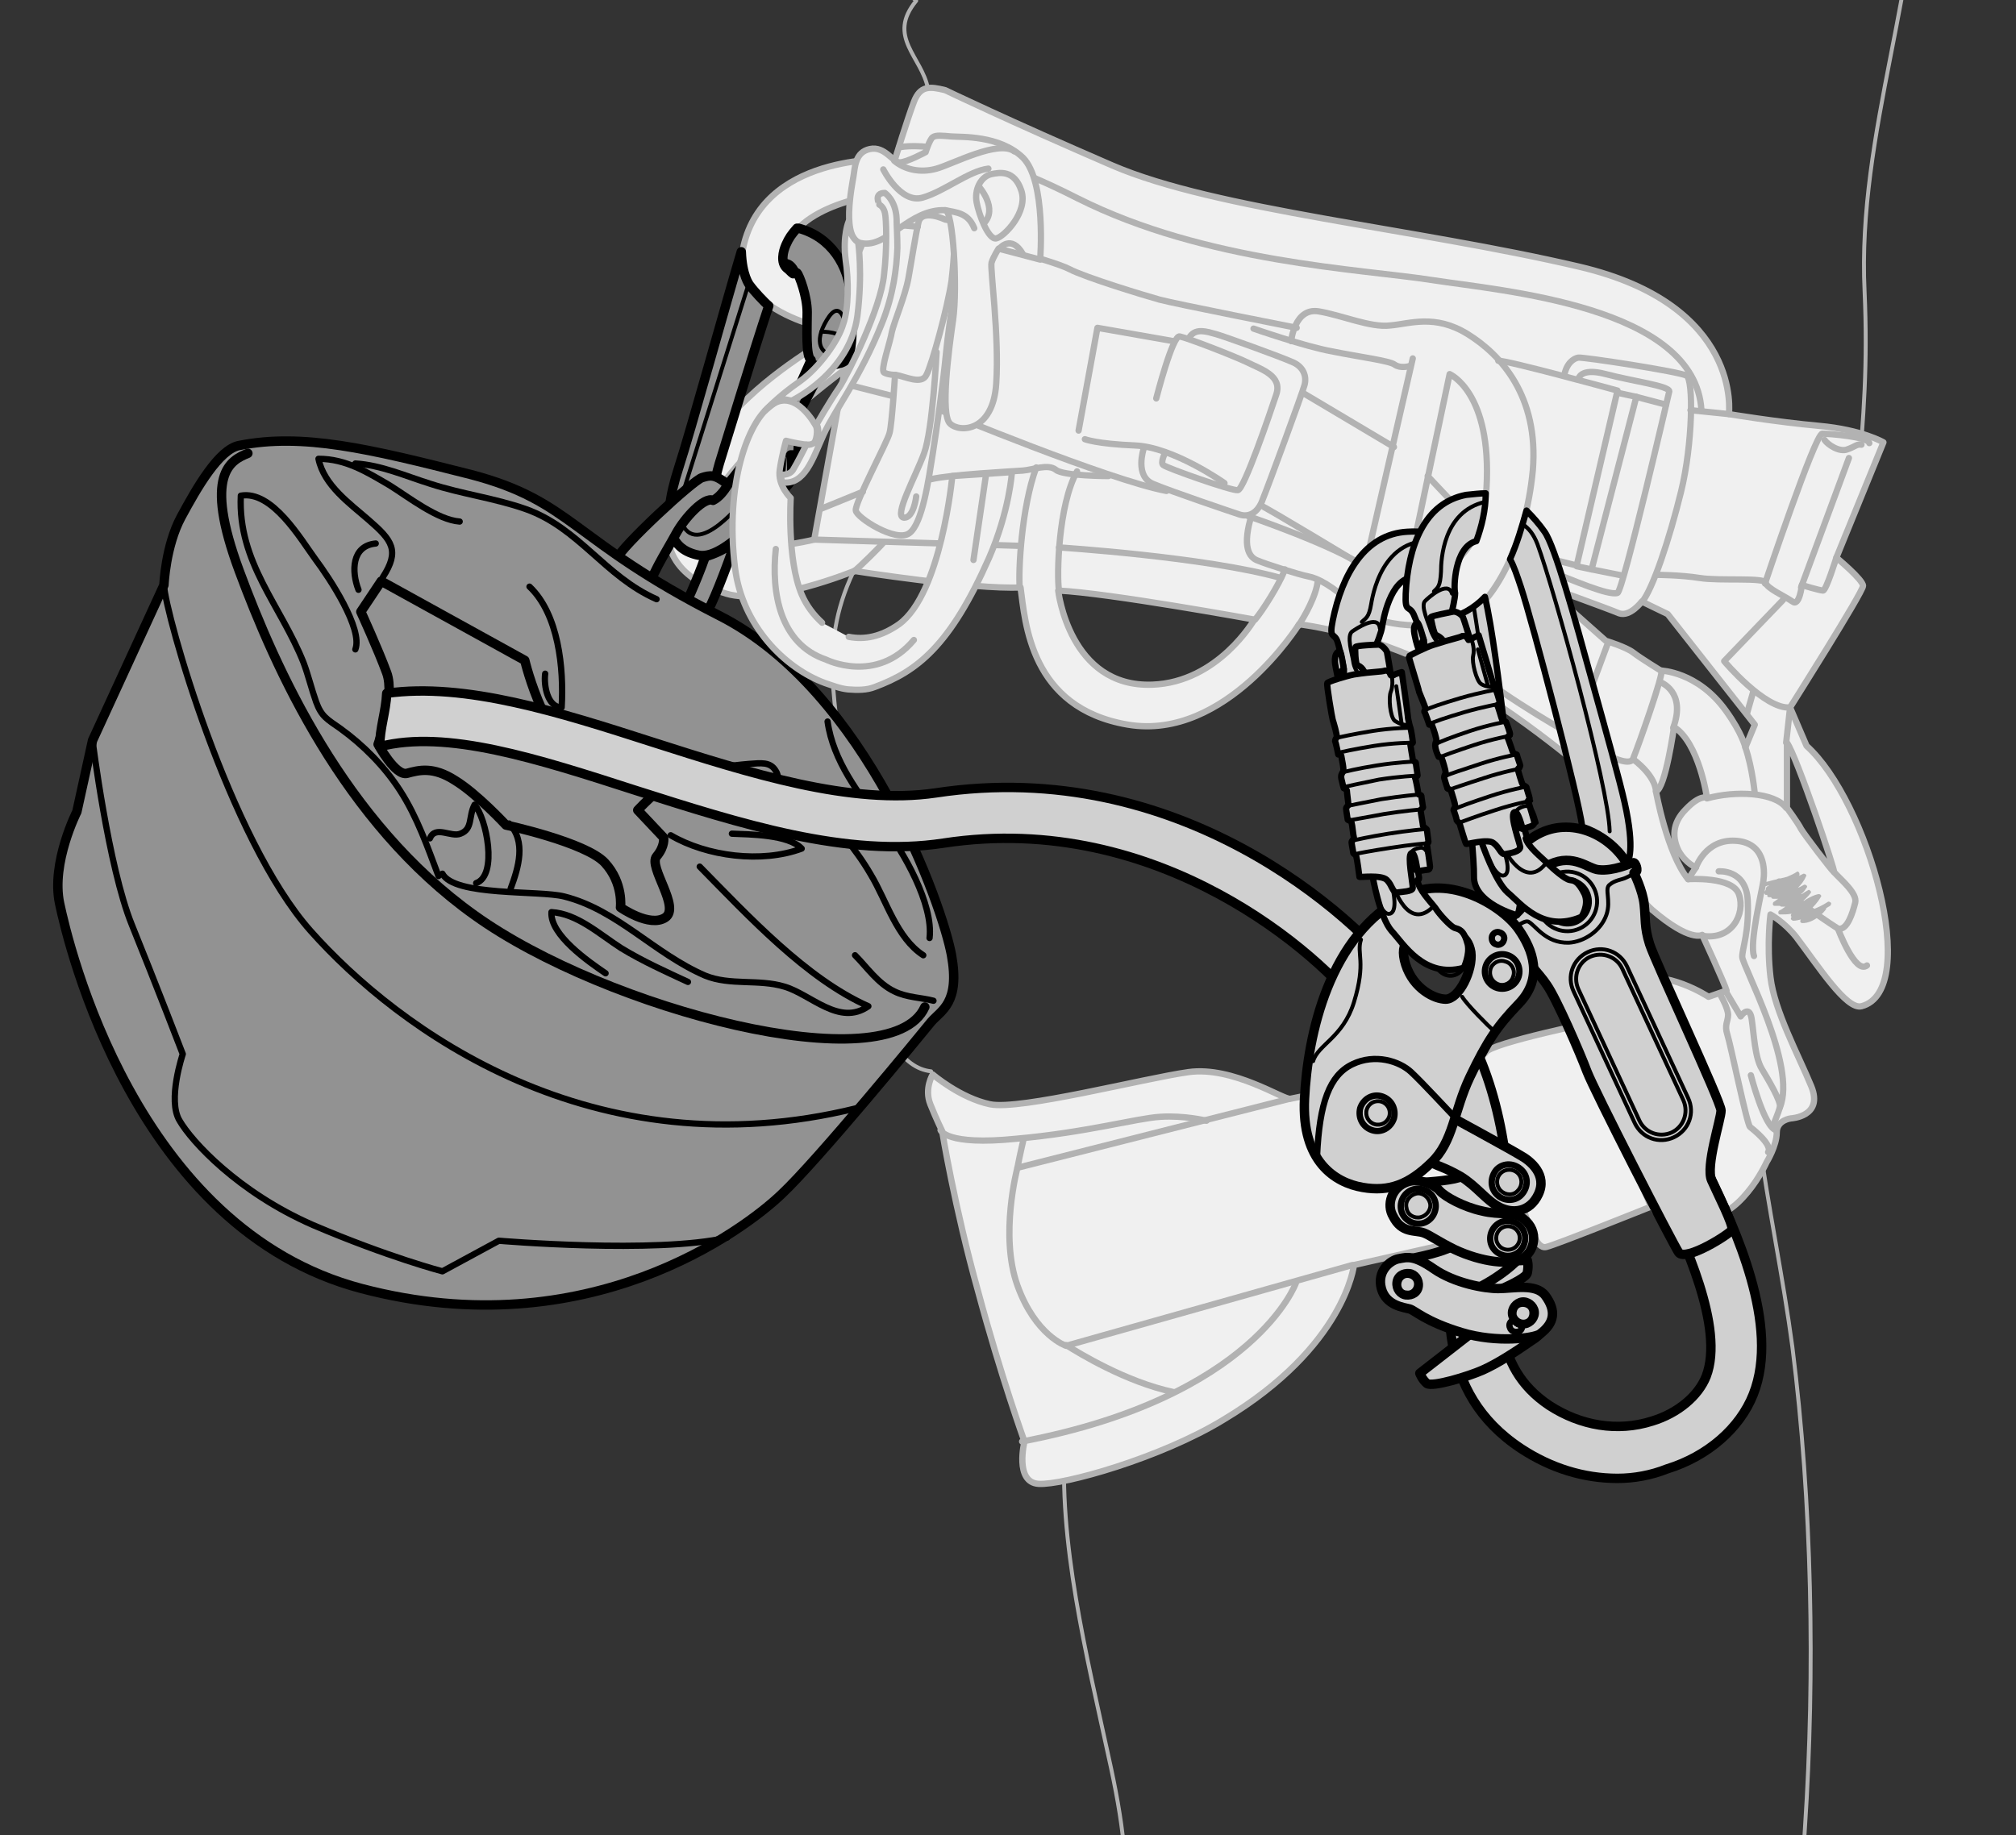 <?xml version="1.0" encoding="utf-8"?>
<!-- Generator: Adobe Illustrator 21.0.1, SVG Export Plug-In . SVG Version: 6.00 Build 0)  -->
<svg version="1.1" id="Calque_1" xmlns="http://www.w3.org/2000/svg" xmlns:xlink="http://www.w3.org/1999/xlink" x="0px" y="0px"
	 viewBox="0 0 257 234" style="enable-background:new 0 0 257 234;" xml:space="preserve">
<rect x="0" y="0" width="257" height="234" fill="#333333" stroke="none"/>
<style type="text/css">
	.st0{clip-path:url(#SVGID_2_);}
	.st1{fill:none;stroke:#B2B2B2;stroke-width:0.5;stroke-linecap:round;stroke-linejoin:round;stroke-miterlimit:10;}
	.st2{fill:#F0F0F0;stroke:#B2B2B2;stroke-width:0.8;stroke-linecap:round;stroke-linejoin:round;stroke-miterlimit:10;}
	.st3{fill:none;stroke:#B2B2B2;stroke-width:0.8;stroke-linecap:round;stroke-linejoin:round;stroke-miterlimit:10;}
	.st4{fill:#B2B2B2;}
	.st5{fill:#929292;stroke:#000000;stroke-width:1.2;stroke-linecap:round;stroke-linejoin:round;stroke-miterlimit:10;}
	.st6{fill:none;stroke:#000000;stroke-width:0.8;stroke-linecap:round;stroke-linejoin:round;stroke-miterlimit:10;}
	.st7{fill:none;stroke:#000000;stroke-width:0.5;stroke-linecap:round;stroke-linejoin:round;stroke-miterlimit:10;}
	
		.st8{clip-path:url(#SVGID_2_);fill:#929292;stroke:#000000;stroke-width:1.2;stroke-linecap:round;stroke-linejoin:round;stroke-miterlimit:10;}
	.st9{fill:none;stroke:#000000;stroke-width:1.2;stroke-linecap:round;stroke-linejoin:round;stroke-miterlimit:10;}
	
		.st10{clip-path:url(#SVGID_2_);fill:#D0D0D0;stroke:#000000;stroke-width:1.2;stroke-linecap:round;stroke-linejoin:round;stroke-miterlimit:10;}
	.st11{clip-path:url(#SVGID_2_);fill:none;stroke:#000000;stroke-width:0.5;stroke-linecap:round;stroke-linejoin:round;}
	.st12{fill:#D0D0D0;stroke:#000000;stroke-width:1.2;stroke-linecap:round;stroke-linejoin:round;stroke-miterlimit:10;}
	
		.st13{clip-path:url(#SVGID_2_);fill:none;stroke:#000000;stroke-width:0.8;stroke-linecap:round;stroke-linejoin:round;stroke-miterlimit:10;}
	
		.st14{clip-path:url(#SVGID_2_);fill:none;stroke:#000000;stroke-width:0.5;stroke-linecap:round;stroke-linejoin:round;stroke-miterlimit:10;}
	.st15{fill:#D0D0D0;stroke:#000000;stroke-width:0.8;stroke-linecap:round;stroke-linejoin:round;}
	.st16{fill:none;stroke:#000000;stroke-width:0.5;stroke-linecap:round;stroke-linejoin:round;}
	.st17{clip-path:url(#SVGID_2_);fill:#D0D0D0;stroke:#000000;stroke-width:0.8;stroke-linecap:round;stroke-linejoin:round;}
	.st18{fill:#FFFFFF;stroke:#000000;stroke-width:0.8;stroke-linecap:round;stroke-linejoin:round;}
</style>
<g>
	<defs>
		<rect id="SVGID_1_" width="257" height="234"/>
	</defs>
	<clipPath id="SVGID_2_">
		<use xlink:href="#SVGID_1_"  style="overflow:visible;"/>
	</clipPath>
	<g class="st0">
		<path class="st1" d="M109.4-29c1.8,3.5,5.8,9,6.7,12.7c1.1,4.7-4.3,12.3,0.7,16.4c-3.8,4.6,0.7,7.1,1.5,11.2"/>
		<path class="st1" d="M244.7-22.8c0.5,20.2-8,39.7-7,60c0.4,9.2-0.1,15.8-0.9,24.9"/>
		<path class="st1" d="M108.8,72.9c-4.8,10-1.7,17.8-1.7,24.9c0,5.4,0.9,10,1.6,15.2c0.9,5.7,2.5,22.8,10,23.6"/>
		<path class="st1" d="M135.8,183.4c-1,12.9,2.8,28,5.5,40.5c1.9,8.5,2.6,14.3,2.2,22.7c-0.4,8,6.8,11.2,9,17.8
			c2.9,8.5-3.8,14.3-7.8,21.2c-1.8,3.1-3.4,8.9-5.4,10.9"/>
		<path class="st1" d="M224.2,145c1.2,8.9,3.1,17.8,4.3,26.8c2.5,19.8,2.9,41.5,1.6,61.2c-0.5,6.9-0.5,13.8,0,20.5
			c0.5,7.1,0.2,14,1.5,21c1.2,5.9-0.2,12-2.3,17.4c-1.2,3-1.8,6.2-2.3,9.3"/>
		<path class="st2" d="M230.3,95.1l-2.1-4.9c0,0,9.3-14.7,9.3-15.5c0-0.8-3.4-3.6-3.4-3.6l6-14.7c0,0-2.7-1.6-8.2-2.1
			c-5.5-0.5-11.5-1.5-11.5-1.5s1.8-13.9-19.1-18.8c-20.9-4.9-46.3-7.2-59.5-12.9c-13.2-5.7-21.3-9.6-21.3-9.6c-2-0.5-3.2-0.6-4,1.5
			c-0.8,2.1-2.4,7.3-2.4,7.3s-16.1-1-19.2,10.6c-2.5,9.3,12.3,11.4,12.3,11.4s-6.6,3.5-11.7,8.3c-9.1,8.5-16.6,20.9-2.9,25.1
			c5.3,1.6,16.3-2.9,16.3-2.9s15.2,2.4,21.2,2.1c0.6,4.4,1.2,15.4,13.7,17.5c12.5,2.1,21.8-12.8,21.8-12.8s10.1,1.1,20.2,7
			c10.1,5.9,18.3,13.4,18.3,13.4s1.6,11.7,6.5,16c4.9,4.2,6.4,3.2,6.4,3.2s2.9,6.3,3.1,7.1l-2.3,0.8c0,0-5.4-3.6-9.8-2.1
			c-4.4,1.5-3.8,5.1-3.8,5.1s-14.3,2.9-14.8,4.1c-0.5,1.1-24.1,5.7-24.9,5.9c-0.8,0.2-7.3-4.2-13-3.4c-5.7,0.8-21.5,4.9-25.3,4.1
			c-3.8-0.8-7.3-3.8-7.3-3.8s-1.1,1.8-0.3,3.8c0.8,2,1.5,3.4,1.5,3.4s1.6,9.8,4.6,20.5c2.9,10.8,5.9,19.1,5.9,19.1s-1.3,5.2,1.8,5.4
			c3.1,0.2,15.6-3.3,23.6-8.2c15.5-9.3,16.6-19.7,16.6-19.7l22.5-5.1c0,0,0.7,3.1,2,2.8c1.3-0.3,13.5-5.2,13.5-5.2s1.4,3.3,5.3,2.3
			c3.9-1,5.4-2.3,6.9-4.1c1.5-1.8,2.4-3.8,2.4-3.8s1.3-2.1,1.3-3.8c0-1.6,1.8-1.8,1.8-1.8s4.2-0.2,2.6-4.1
			c-1.6-3.9-4.7-9.6-5.2-13.9c-0.5-4.2,0-8,0-8s1.8,1,3.3,2.9c2.8,3.7,6.4,9.3,8.3,8.8C245,126.3,238.1,102.1,230.3,95.1z
			 M103.8,68.8c0,0-14.7,3.6-13.7-2.9c1-6.5,17.6-18.8,17.6-18.8L103.8,68.8z M107.7,36.3c-1.8-0.4-8.4-0.3-7.8-3.7
			c1.1-6.7,12.8-7.9,12.8-7.9L107.7,36.3z M146.9,87.3c-10.6,0.4-12-12-12-12c6.4,0.3,25,3.7,25,3.7S155.3,87,146.9,87.3z
			 M214.9,103.2c-1.8,1.8-1.7,3.7-0.9,5.3c0.9,1.6,2.2,2.1,2.2,2.1l-1,1.5c-2.7-3.3-4.1-11.2-4.1-11.2c1.2-0.3,2.3-8.2,2.3-8.2
			c3.2,2,4.2,9,4.2,9S216.7,101.3,214.9,103.2z M222.5,95.3c0,0-0.4-1.8-2.5-4.7c-3.6-5-8.3-5.1-8.3-5.1s-2.6-1.6-3.5-2.3
			c-0.9-0.7-3.5-1.5-3.5-1.5l-8-7.1c0,0,8.3,3,9.7,3.6c1.4,0.5,2.9-1.5,2.9-1.5l3.3,1.6l11.1,14.1L222.5,95.3z M233.8,111.2
			c-0.3-0.2-3.8-4.8-4.2-5.5c-0.4-0.8-1.8-2.7-1.8-2.7v-8.3C229,96.3,234.1,111.4,233.8,111.2z"/>
		<path class="st3" d="M130,75c-0.2-2.1,0.2-10.2,2.1-15.4"/>
		<path class="st3" d="M135,75.3c-0.3-1.9-0.1-10.9,2.3-15.2"/>
		<path class="st3" d="M160,79c1-1.2,3.1-4.5,3.8-6.4"/>
		<path class="st3" d="M165.5,79.8c0.8-1.2,2.3-3.8,2.5-5.8"/>
		<path class="st3" d="M114.6,18.8c0,0,6.5-1.8,22.8,6.5c16.3,8.2,36.1,9,45.1,10.4c9,1.4,33.6,3.3,34.4,16.6"/>
		<line class="st3" x1="220.4" y1="52.8" x2="215.5" y2="52.3"/>
		<path class="st3" d="M234.1,71.1c0,0-1.3,4.2-1.7,4.2s-2.7-0.7-2.7-0.7s-0.3,2.8-1.2,2.1c-1-0.7-3.3-1.7-3.4-2.4
			c-0.2-0.7-5.9-0.2-8.4-0.6c-2.5-0.4-5.5-0.4-5.5-0.4"/>
		<path class="st3" d="M209.3,76.8c1.4-1.7,3.5-8,5-14.1c1.5-6.1,1.6-14.3,0.7-14.8c-0.8-0.5-13.2-2.4-13.8-2.3
			c-0.6,0.1-1.5,0.7-1.8,2.3"/>
		<path class="st3" d="M196.7,74.7c-1-0.4-2.9-0.9-2.2-4.1"/>
		<path class="st3" d="M193,70.1l8,2l5.2-22.3c0,0-14.2-3.9-15.2-3.8"/>
		<polyline class="st3" points="206.3,50.1 208.6,50.6 202.9,72.6 201,72.2 		"/>
		<path class="st3" d="M201.2,48.4c0,0,0.1-1.6,3.5-0.7c3.4,0.9,8.1,1.5,8.1,2.2c0,0-5.9,25.5-6.6,25.7c-1.1,0.4-5.9-1.7-8.7-2.8
			c-2.8-1.1-1.8-2.1-1.8-2.1"/>
		<line class="st3" x1="208.6" y1="50.6" x2="212.4" y2="51.6"/>
		<line class="st3" x1="202.9" y1="72.6" x2="206.9" y2="73.4"/>
		<path class="st3" d="M225,74.4c0,0,6.4-19.1,7.3-19.1c0.9,0,5.9,0.4,6,1.2"/>
		<path class="st3" d="M232.6,56.1c0.4,0.6,1.9,1.6,2.9,1.2c1.1-0.4,1.2-0.7,1.8-0.6"/>
		<line class="st3" x1="235.7" y1="58.4" x2="229.6" y2="74.9"/>
		<line class="st3" x1="223.5" y1="88.2" x2="222.7" y2="91"/>
		<path class="st3" d="M227.7,94.7l0.5-4.5c-3.2,0.3-8.4-5.9-8.4-5.9l7.5-7.8"/>
		<path class="st3" d="M227.7,103c-1.5-2-6.5-2.2-10.1-1.2"/>
		<path class="st3" d="M223.7,101.2c0,0-0.3-3.3-1.2-5.9"/>
		<path class="st3" d="M135,69.8c0,0,18.7,1.2,28.3,3.9"/>
		<line class="st3" x1="130.1" y1="69.6" x2="103.8" y2="68.8"/>
		<path class="st3" d="M148.7,62.6c-7.4-1.4-28.6-10.2-28.6-10.2"/>
		<path class="st3" d="M145.8,57.2c0,0-1.2,3.5,1.2,4.5c2.4,1,9.8,3.5,11,3.9c1.2,0.4,2.4-0.2,3-2c0.7-1.7,5-13.4,5.3-14.5
			c0.3-1.1-0.1-2.4-1.7-3c-1.6-0.7-8.5-3.2-9.6-3.5c-1.1-0.3-2.5-0.8-3.3,0.3"/>
		<path class="st3" d="M147.4,50.8c0,0,2.1-8.2,3-7.9c1,0.2,6.7,2.4,8.6,3.3c1.8,0.9,4.5,1.7,3.7,4.1c-0.8,2.4-4.1,12.1-4.9,12.2
			c-0.8,0.1-9-2.8-9.5-3.2c-0.4-0.3,0.2-1.5,0.2-1.5"/>
		<path class="st3" d="M156.1,61.6c0,0-6.5-4.6-11.4-4.8c-4.9-0.2-6.4-0.8-6.4-0.8"/>
		<polyline class="st3" points="149.6,43.5 139.9,41.8 137.5,54.9 		"/>
		<path class="st3" d="M123,30.3c0,0,11.2,2.9,13.3,4c2.1,1.1,9.7,3.4,11.5,3.9c1.8,0.5,17.5,3.6,17.5,3.6"/>
		<path class="st3" d="M159.8,41.9c0,0,6.6,2.3,10,2.9c3.4,0.7,7.4,1.2,8,1.7c0.7,0.5,1.8,0.2,1.8,0.2"/>
		<path class="st3" d="M164.6,43.5c0,0,0.4-4.3,3.5-3.8c3,0.5,6.6,2.1,9.1,1.8c2.5-0.2,5.7-1.5,9.9,1.1c4.2,2.6,9.1,7.9,8.3,17.4
			c-0.9,9.5-5.1,17.1-8.8,18.7c-3.7,1.6-10.8,1.5-13.8-1.3c-3-2.8-4.9-3.7-6-3.9c-1.1-0.2-5.5-1.6-6.4-2c-0.9-0.3-2.1-1.3-1-5.3"/>
		<path class="st3" d="M184.8,47.7l-5.5,26.1c0,0,9.5,0.5,10.2-11.6C190.2,50,184.8,47.7,184.8,47.7z"/>
		<path class="st3" d="M159.1,65.8c0,0,11.1,3.8,14.9,6.5l6.1-26.6"/>
		<line class="st3" x1="166.1" y1="50.1" x2="177.7" y2="57"/>
		<path class="st3" d="M160.8,64.5c0.3,0,13.2,7.8,13.2,7.8"/>
		<line class="st3" x1="182" y1="60.7" x2="188.5" y2="67.6"/>
		<path class="st3" d="M204.9,82.2l-4.3,11.6c0,0,7,4.7,7.6,2.9c0.7-1.7,3.9-10.8,3.6-11.2"/>
		<path class="st3" d="M211.7,87c0,0,3.3,1.2,1.6,5.8"/>
		<path class="st3" d="M211.1,100.9c0,0,0.1-1.8-2.9-4.1"/>
		<path class="st3" d="M200.5,93.8c0,0-7.8-4.3-13.4-8.8"/>
		<path class="st3" d="M204,100.1c-0.1-2.1,0.1-2.5,0.5-3.8"/>
		<path class="st3" d="M141.3,60.7c0,0-5.8,0-6.7-0.8c-1-0.8-2.9,0-4.2,0.1c-1.3,0.1-9.2,0.5-11.7,1.1"/>
		<path class="st3" d="M120.5,28c0,0-2.9-1.4-3.4,0.3c-0.4,1.7-0.9,5-1.3,7.2c-0.4,2.2-1.8,5.5-2.1,6.8c-0.2,1.3-1.5,4.9-1,5.2
			c0.5,0.3,1.4,0.3,1.4,0.3s-0.4,6.4-0.7,7.4c-0.2,1-4.5,9-4.3,9.9c0.1,0.9,5.1,4.1,6.8,2.9c1.7-1.2,2.5-7,3-10.1
			c0.5-3.2,1.3-8.7,1.7-12.9c0.4-4.2,2-13.7,2-13.7S123.5,28.4,120.5,28z"/>
		<path class="st3" d="M114.2,47.8c1.2,0.2,3.3,1.3,3.9,0c0.7-1.3,2.7-8.6,3.2-12c0.4-3.4,0.4-5.8,0.4-5.8"/>
		<path class="st3" d="M119.4,44.9c0,0-0.5,9.9-1.6,12.9c-1.1,3-3.9,8-2.6,8.2c1.3,0.1,1.6-2.7,1.6-2.7"/>
		<line class="st3" x1="110" y1="62.7" x2="104.6" y2="64.9"/>
		<path class="st3" d="M119.9,144.1c0,0,0.7,2,9.6,1.1c9-0.8,15.3-2.6,18.4-2.8c3.1-0.2,5.9,0.5,5.9,0.5"/>
		<path class="st3" d="M164.4,140.1l-34.7,8.8c0,0-2.3,8.6,0,15c2.3,6.4,6.2,7.7,6.2,7.7l36.5-10.3"/>
		<path class="st3" d="M165.2,163.6c0,0-5.2,14.5-34.9,20.2"/>
		<path class="st3" d="M188.2,135c0.5,3.3,6.7,21.2,6.7,21.2"/>
		<path class="st3" d="M204.2,130.1c0.1,2.9,0.3,7.3,1.4,11.2c1.1,3.9,4.8,12.4,4.8,12.4"/>
		<path class="st3" d="M219.4,127c0,0,0.9,1.6,0.9,2.4c0,0.8-0.5,1.3-0.1,2.5c0.4,1.2,2.5,11.5,2.9,11.8c0.4,0.3,2.9,2.3,2.3,3.2"/>
		<path class="st3" d="M220,126.4l1.9,3.2c0,0,1.1-1.6,1.4,0.3c0.3,2,0.4,4.9,1.3,6.4c0.9,1.5,2.5,4.2,2.3,4.9
			c-0.2,0.7-0.9,2.4-0.9,2.4"/>
		<path class="st3" d="M223.2,137.1c0,0,1.7,6.6,3.2,7"/>
		<path class="st3" d="M215.2,112.1c0,0,5.8-0.4,6.5,2c0.8,2.4-0.9,5.9-4.8,5.2"/>
		<path class="st3" d="M219.1,111.1c0,0,3.5-0.3,3.7,3.7c0.2,4-0.7,6.1-0.7,7.2s7,13.9,4.8,19.2"/>
		<path class="st3" d="M216.2,110.6c0,0,1.2-3.6,5-3.4c3.8,0.2,3.8,3.7,3.6,5.1c-0.2,1.4-1.8,7.9-1.2,9.6"/>
		<path class="st3" d="M233.8,111.2c0.9,1,3,2.7,2.7,3.9c-0.3,1.2-1,3.6-2.2,3.3c0,0,2.2,5.9,3.7,4.7"/>
		<path class="st3" d="M234.3,118.4c0,0-6.6-4.2-7.5-6"/>
		<path class="st4" d="M229.8,117.7C229.8,117.7,229.8,117.7,229.8,117.7c-0.2,0-0.3-0.1-0.3-0.2c0-0.1,0-0.2,0.1-0.3c0,0,0,0,0.1,0
			c-0.4,0.1-0.7,0.2-1.1,0.2c-0.1,0-0.2-0.1-0.3-0.2c0-0.1,0-0.2,0.1-0.3c0,0-0.1-0.1-0.1-0.1c0-0.1,0-0.2,0.1-0.3
			c-0.5,0.1-1,0.1-1.5,0.1c-0.1,0-0.2-0.1-0.2-0.2c0-0.1,0-0.2,0.1-0.3c0.3-0.1,0.5-0.3,0.8-0.5c-0.2,0-0.3,0-0.5,0
			c-0.1,0-0.2-0.1-0.2-0.1c-0.3,0-0.5,0-0.7,0c-0.1,0-0.2-0.1-0.2-0.2c0-0.1,0-0.2,0.1-0.3c0.2-0.1,0.4-0.3,0.6-0.4
			c-0.2,0-0.4,0-0.7,0c-0.1,0-0.2-0.1-0.2-0.2c-0.1,0-0.2,0-0.3,0c-0.1,0-0.2-0.1-0.2-0.1c0,0,0-0.1,0-0.2c-0.1,0-0.1,0-0.2,0
			c-0.1,0-0.1-0.1-0.2-0.2c0-0.1,0-0.2,0-0.2c0.1-0.1,0.2-0.2,0.2-0.3c0,0,0,0,0-0.1c0-0.1,0.1-0.2,0.2-0.3c0,0,0.1,0,0.1,0
			c0,0,0.1-0.1,0.1-0.1c-0.2,0-0.3,0.1-0.5,0.1c-0.1,0-0.3-0.1-0.3-0.2c0-0.1,0.1-0.3,0.2-0.3c0.6-0.1,1.1-0.3,1.7-0.4
			c0.4-0.1,0.8-0.2,1.2-0.3c0.5-0.2,0.9-0.4,1.2-0.6c0.1-0.1,0.2-0.1,0.3,0c0.1,0.1,0.1,0.2,0.1,0.3c0,0.1,0,0.1-0.1,0.2
			c0.2-0.1,0.4-0.2,0.6-0.3c0.1,0,0.2,0,0.3,0.1c0.1,0.1,0.1,0.2,0,0.3c-0.2,0.5-0.6,1-1,1.4c0.3-0.1,0.6-0.3,0.8-0.4
			c0.1,0,0.2,0,0.3,0.1c0.1,0.1,0.1,0.2,0,0.3c-0.2,0.3-0.4,0.6-0.7,0.8c0,0,0,0,0.1,0c0,0,0,0,0,0c0.3-0.2,0.6-0.4,0.8-0.5
			c0.1-0.1,0.2,0,0.3,0.1c0.1,0.1,0.1,0.2,0,0.3c-0.3,0.4-0.7,0.8-1.1,1.1c0.2-0.1,0.4-0.2,0.5-0.3c0.5-0.3,1.1-0.6,1.6-0.7
			c0.1,0,0.2,0,0.3,0.1c0.1,0.1,0.1,0.2,0,0.3c-0.4,0.7-0.9,1.2-1.4,1.7c0.9-0.3,1.7-0.7,2.3-1.1c0.1-0.1,0.3,0,0.4,0.1
			c0.1,0.1,0,0.3-0.1,0.4l0,0l0,0h0c-0.2,0.1-0.3,0.2-0.5,0.3c0,0,0,0,0,0.1C232.5,116.4,231.2,117.7,229.8,117.7z"/>
		<path class="st3" d="M108.8,72.9c0.7-0.5,3.5-3.3,3.8-3.7"/>
		<path class="st3" d="M107.7,36.3c-0.2,0.6-0.7,5.8-0.5,6.1c0.2,0.3,0.6,3,0.5,4.7"/>
		<line class="st3" x1="113.8" y1="50.5" x2="107.5" y2="48.9"/>
		<line class="st3" x1="117" y1="28.9" x2="111.1" y2="28.4"/>
		<line class="st3" x1="114" y1="20.5" x2="112.7" y2="24.7"/>
		<path class="st3" d="M209.3,127.5c-0.1,2.3,1.4,20.1,6.9,25.5"/>
		<path class="st3" d="M129.7,148.9c0.3-1.6,0.8-3.7,0.8-3.7"/>
		<path class="st3" d="M135.9,171.5c1.6,1,7.6,4.7,13.7,6"/>
	</g>
	<g class="st0">
		<path class="st5" d="M108.5,37.9c-0.3-4.1-2.6-7.7-6.7-8.8c0,0-0.2,0-0.2,0c-0.7,0.8-1,1.2-1.4,2.1c-0.4,0.9-0.7,2.3,0.1,3
			c0.3,0.2,0.5,0.5,0.8,0.7c0.2-0.1,0.4-0.1,0.5-0.1c0.3,0.3,1.3,3,1.3,5c0,2-0.2,5.7,0.5,6.1l-2.6,5.8c0,0-3,3.7-3,4
			c0,0.4,0,0.7,0,0.7s-1.8,0.9-2.6,2.1c-0.8,1.3-3.6,5-4.3,4.6c0,0,0.1-1.6,0.8-4c0.5-1.6,4.4-14.4,6.3-20.1
			c-0.6-0.5-1.9-1.9-2.4-2.6c-0.1-0.1-1-1.3-1.1-4.3c-1.8,6-6.5,23-8,27.6c-2.4,7.4-1,10.4,2.6,11.1c3.7,0.7,10.4-8.1,11.3-8.9
			c0.9-0.8,0.4-3.9,0.4-3.9l0.9,0l0.4-5.8l3-5.7c0,0,1.9,0.2,2.8-0.6C108.6,45.2,108.8,42,108.5,37.9z"/>
		<path class="st6" d="M101.6,34.8c-0.5-1.1-1-1.4-1.6-1.4"/>
		<path class="st7" d="M107.8,41.5c0,0-0.6-3.7-2.4-0.7c-1.8,3-0.5,4.3,0.6,4.4"/>
		<path class="st6" d="M105.1,46.5c-0.5,0-1.3,0-1.7-0.5"/>
		<line class="st7" x1="102.1" y1="52.2" x2="100.7" y2="51.8"/>
		<path class="st7" d="M100.8,58c0,0-2.3,0.3-3.1-1.5"/>
		<path class="st7" d="M99.9,58c0,0,0.3,2.2-0.5,3.4c-0.8,1.2-2.3,2.8-3,2.5c-0.8-0.3-0.4-0.9-0.4-0.9s3.5-2,2.8-5.2"/>
		<path class="st7" d="M86.8,66.4c1.9,5.3,8.2-2.9,8.2-2.9s-0.1-0.9,1.2-2c1.2-1,2.4-3.2,1.9-4.2"/>
		<line class="st7" x1="95.4" y1="36.3" x2="87.1" y2="62.7"/>
		<path class="st7" d="M104.7,42.3c0,0,3-0.1,2.7,1.4c-0.3,1.5-1,1.5-1.5,1.4"/>
	</g>
	<path class="st8" d="M93,69.5c-0.9,0.7-1.9,1.1-3.1,1.5c-1.2,3.4-2.7,6.5-2.7,6.5s-4.1-1-4.4-2.2c-0.3-1.2,2.1-4.9,3.4-7.3
		c1.1-2,3.6-4.7,4.7-4.2c0.8-0.4,1.4-1.2,1.9-2c-1.7-1.4-2.3-1.2-3.3-0.9c-1.1,0.3-10.2,8.7-11,10.5L83,81.5l7-3.3
		c0.6-0.6,2.6-5.7,3.9-9.6C93.7,68.7,93.3,69.2,93,69.5z"/>
	<g class="st0">
		<path class="st5" d="M30.5,56.8c-2.6,0.5-5.4,5.4-7.4,9.1c-2,3.7-2.2,8.7-2.2,8.7l-9.1,19.8l-2,9.1c0,0-3.3,6.5-2.2,11.7
			c1.1,5.2,9.6,41.5,38.5,49.1c28.9,7.6,48.9-7.6,53.5-12c4.6-4.3,17.8-20.4,19.1-22c1.3-1.5,3.7-2.4,2.6-8.5
			c-1.1-6.1-10.7-33.7-29.6-43.3c-18.9-9.6-18.7-14.6-31.7-18C47,57.2,38.6,55.2,30.5,56.8z"/>
		<path class="st9" d="M31.6,57.8c-2.2,0.9-5.7,2.6-1.1,15c4.6,12.4,13.3,32,30,43.9c16.7,12,53,21.5,57.4,11.7"/>
		<path class="st9" d="M48.6,74.1l-2.6,3.9c0,0,2.2,4.8,3.3,7.8c1.1,3-1.1,9.1-1.1,9.1s2.2,4.1,3.7,3.7c1.5-0.4,3.3-0.9,6.1,0.9
			c2.8,1.7,6.5,5.7,6.5,5.7s10.2,2.2,12.6,4.8c2.4,2.6,2,5.7,2,5.7s3.7,2.6,5.7,1.3c2-1.3-2.2-6.5-1.1-7.8c1.1-1.3,0.9-2.4,0.9-2.4
			l-3.3-3.5c0,0,4.8-5.2,7.2-5c-2.6,0-5.2-0.9-6.1-2.4c-0.9-1.5-2.2-0.9-3.7-0.9c-1.5,0-5.9-2-6.3-3c-0.4-1.1-1.7,1.7-3.3-1.5
			c-1.5-3.3-2.2-6.3-2.2-6.3L48.6,74.1z"/>
		<path class="st6" d="M45.3,82.8c1-2.6-3.3-9.1-5.1-11.5c-1.9-2.6-5.5-8.8-9.5-8.1c-0.4,8.5,5.1,14,8,21.3c0.6,1.6,1,3.3,1.6,5
			c0.7,1.9,1.4,2.2,3.1,3.4c2.9,2.1,5.6,4.8,7.6,7.9c2.2,3.4,3.5,7.2,4.9,10.9"/>
		<path class="st6" d="M45.7,75.2c-0.9-2.3-0.9-5.6,2.2-5.9"/>
		<path class="st6" d="M58.6,66.5c-2.8-0.2-6.5-3.1-8.9-4.6c-2.9-1.7-5.6-3.4-9.1-3.4c0.7,3.4,4,5.7,6.4,7.8c3,2.6,4,3.9,1.8,7.3"/>
		<path class="st6" d="M67.5,74.8c3.7,3.5,4.4,10.4,4.1,15.4c-1.8,0-2.3-2.8-2.1-4.3"/>
		<path class="st6" d="M87.7,98.1c2.7,0,5.3-0.5,7.8-0.7c1.5-0.1,2.7-0.3,3.4,0.9c0.5,0.7,0.5,2.9,0.3,3.5"/>
		<path class="st6" d="M87.3,101.3c3.2,3.1,12.2,3.9,15-0.2c-0.3-0.5-1-1-1.3-1.1"/>
		<path class="st6" d="M104.2,102.4c2.3,3,4.9,5.8,6.8,9.1c2,3.3,3.3,8.1,6.7,10.3"/>
		<path class="st6" d="M89.2,110.5c6.2,6.3,13.6,14.3,21.5,17.8c-3.7,2.6-7.3-1.5-10.7-2.5c-3.3-1-6.9-0.1-10.1-1.4
			c-6.5-2.8-11.2-8.4-18-10.1c-3.2-0.8-14,0-15.5-2.9"/>
		<path class="st6" d="M87.7,125.2c-2.8-1.3-5.7-2.6-8.5-4.3c-2.8-1.8-5.6-4.4-8.9-4.6c-0.2,2.9,4.7,6.3,6.9,7.8"/>
		<path class="st6" d="M60.7,112.6c2.8-1,1.3-8.3-0.2-10c-0.8,1.5-0.2,3.1-1.8,3.7c-1.2,0.5-3.2-1.1-3.9,0.6"/>
		<path class="st6" d="M64.9,105c2.2,2.3,1.2,5.6,0.2,8.3"/>
		<path class="st6" d="M85.5,106.5c4.6,2.7,11.6,3.6,16.7,1.7c-1.7-1.8-6.6-1.8-8.9-1.9"/>
		<path class="st6" d="M109,121.8c1.5,1.5,2.9,3.6,5,4.6c1.6,0.8,3.5,0.8,5,1.2"/>
		<path class="st6" d="M105.5,92c0.7,5,4,9.3,7.1,13.3c2.6,3.3,6.4,10,5.9,14.3"/>
		<path class="st6" d="M45.3,59.1c3.3,0.2,6.4,1.6,9.6,2.6C58.9,63,63,63.5,67,64.9c6.8,2.4,10.1,8.6,16.7,11.5"/>
		<path class="st6" d="M11.8,94.4c0,0,2,16.1,5,23.5c3,7.4,6.5,16.5,6.5,16.5s-2,5.9-0.4,8.5c1.5,2.6,7.4,9.1,17,13.3
			c9.6,4.1,16.5,5.9,16.5,5.9l7.2-3.9c0,0,20,1.7,29.1-0.4"/>
		<path class="st6" d="M20.9,74.6c0.2,3.7,8.3,32.4,18.7,44.1c11.1,12.5,36,30.9,69.6,22.6"/>
	</g>
	<path class="st10" d="M206.2,188.5c-4.3,0-8.5-1.3-12.3-3.8c-10.9-7.2-9.5-18.9-8.5-27.3l0.2-1.5c0.9-7.9-2.2-18.9-4.7-21.6
		l4.8-4.4c4.2,4.7,7.4,17.9,6.4,26.7l-0.2,1.5c-1,7.9-1.9,16.1,5.6,21.1c4,2.6,8.7,3.4,13.1,2c3.3-1,5.9-3.2,6.9-5.7
		c2.4-6.2-2.9-17.4-5.5-22.9l5.9-2.8c3.2,6.7,9.1,19.2,5.6,28c-1.7,4.3-5.8,7.9-11,9.5C210.5,188.1,208.3,188.5,206.2,188.5z"/>
	<path class="st11" d="M180.7,112.2c-0.3,0.2-0.7,0.3-1.7,0.3"/>
	
		<ellipse transform="matrix(0.999 -4.818547e-02 4.818547e-02 0.999 -5.621 9.045)" class="st11" cx="184.8" cy="121.1" rx="2.4" ry="3.3"/>
	<g class="st0">
		<path class="st12" d="M208,111.2c-2.2-4.7-7.4-7-11.6-5c-4.2,2-5.9,7.4-3.7,12.1c2.2,4.7,7.4,7,11.6,5
			C208.5,121.3,210.1,115.9,208,111.2z M202.1,113.9c0.6,1.3,0,2.8-1.2,3.4c-1.3,0.6-2.8,0-3.4-1.2c-0.6-1.3,0-2.8,1.2-3.4
			C200,112.1,201.5,112.6,202.1,113.9z"/>
		<g>
			<path class="st12" d="M208.2,110c-0.4,0.1-2.5,1.1-4.4,0.9c-1.3-0.1-3.2-2.1-6.2-0.7c-3,1.4-2.9,3.6-3.3,4.9
				c-0.4,1.4-2.6,2.4-2.9,2.6c-0.2,0.1,0.2,0.7,0.4,1c0.2,0.3,0.5,0,0.5,0s-0.1,0,0.7,1.5c0.8,1.5,3.3,4,4.2,5.4
				c1.2,1.7,4.2,8.6,5.1,11c0.9,2.4,10.9,21.9,11.7,23.1c0.9,1.2,6.6-2.4,6.8-2.9c0.2-0.6-1.8-4.5-2.6-6.3c-0.8-1.8,1.2-7.8,1.2-8.9
				c0-1.1-8.4-19-9.1-21.2c-0.7-2.2-0.5-3.3-0.7-5.1c-0.2-1.8-1.3-4-1.3-4s0.2,0,0.2-0.1C208.9,111.1,208.5,109.9,208.2,110z
				 M202.1,113.9c0.6,1.3,0,2.8-1.2,3.4c-1.3,0.6-2.8,0-3.4-1.2c-0.6-1.3,0-2.8,1.2-3.4C200,112.1,201.5,112.6,202.1,113.9z"/>
			<path class="st7" d="M207.4,123.2c-0.9-1.9-3.1-2.7-5-1.8c-1.9,0.9-2.7,3.1-1.8,5l7.8,16.8c0.9,1.9,3.1,2.7,5,1.8
				c1.9-0.9,2.7-3.1,1.8-5L207.4,123.2z"/>
			<path class="st7" d="M209,142.9c0.7,1.5,2.5,2.2,4.1,1.5c1.5-0.7,2.2-2.5,1.5-4.1l-7.8-16.8c-0.7-1.5-2.5-2.2-4.1-1.5
				c-1.5,0.7-2.2,2.5-1.5,4.1L209,142.9z"/>
			<path class="st7" d="M192.4,118.8c0,0,1.8-1.5,2.4-1.3c0.9,0.4,2.2,2.8,5.2,2.7c1.9-0.1,4.1-1.5,4.8-3.6c0.6-1.8-0.3-3.3,0.4-3.8
				c0.7-0.6,1.5-0.6,2.1-0.9c0.6-0.3,1.1-0.5,1.2-0.5"/>
			<ellipse transform="matrix(0.907 -0.421 0.421 0.907 -29.833 94.744)" class="st7" cx="199.8" cy="115" rx="3.8" ry="3.8"/>
		</g>
	</g>
	<path class="st10" d="M188.4,165.6c0,0,6.1-2.3,6.3-3.3c0.2-1,0-1.6,0-1.6l-8.1,0.3l-4.4,2.7L188.4,165.6z"/>
	<path class="st10" d="M193.4,153.7c-0.8,0.6-2.1,1.5-5,2.4c-2,0.6-7.3,0.8-8.2,0.8c-0.9-0.1-2.3-3.3-2.3-3.3l2.6-2.8
		c0,0,3-0.1,4.9-0.5c1.9-0.4,4.5-1.7,4.5-1.7s3.5-0.5,4.1,0.6C194.6,150.1,193.4,153.7,193.4,153.7z"/>
	<path class="st10" d="M192.1,155l-4.5,2.7c0,0-2.3,1.4-4.5,2c-1.9,0.6-5.3,1.1-5.8,1.5c-0.5,0.4,0.5,4,0.5,4l5.8,0.7
		c0,0,2.1-0.2,5.4-2c3.5-1.9,5.5-4.1,5.6-4.9C194.8,158.3,192.1,155,192.1,155z"/>
	<path class="st10" d="M197.2,167.8c0,0,0.5,1.6-1.9,3.1c-2.3,1.6-4.5,3-6.3,3.8c-1.8,0.8-6.4,2.2-7.1,1.7c-0.6-0.5-0.9-1.3-0.9-1.3
		l6.3-4.9c0,0,5.8-5.5,6.1-5.6C193.8,164.5,196,163.8,197.2,167.8z"/>
	<path class="st10" d="M175.6,141.9l9,0.3c0,0,7.9,4.3,9.2,5.1c1.3,0.7,3.5,2.5,2.3,5c-1.1,2.3-3.3,2.5-5,1.6
		c-1.7-0.9-2.8-2.6-4.9-3.9c-2.1-1.2-2.7-1.2-4-1.9C180.7,147.4,175.6,141.9,175.6,141.9z"/>
	<path class="st10" d="M196.3,170.1c-0.7,0.5-5.4,1.2-10-0.2c-4.6-1.4-5.9-2.8-6.6-3c-0.7-0.2-3-0.4-3.6-2.6
		c-0.6-2.2,1.1-3.6,2.2-3.8c1.1-0.2,1.9-0.5,4.5,1.3c2.6,1.8,6.4,2.5,8.2,2.5c1.9,0,4.8-0.7,6,0.9
		C198.4,167.1,198.2,168.7,196.3,170.1z"/>
	<path class="st10" d="M194.2,155.4c-1.3-1-2.9-0.4-5.3-1c-2.3-0.5-4.7-1.8-5.4-2.6c-0.7-0.8-2.7-1.6-4.1-1.1
		c-2,0.7-2.7,2.9-1.8,4.4c1.1,2.2,2.8,1.7,3.9,2.1c0.8,0.3,1.7,1,3.9,2.1c3.6,1.7,7.2,2,8.6,1.2C195.6,159.7,196.3,157,194.2,155.4z
		"/>
	<path class="st13" d="M177.9,163.5c0.1-0.9,0.9-1.4,1.8-1.3c0.8,0.1,1.4,0.9,1.3,1.8c-0.1,0.9-0.9,1.4-1.8,1.3
		C178.4,165.2,177.8,164.4,177.9,163.5z"/>
	<path class="st14" d="M178.4,163.6c0.1-0.6,0.6-1,1.2-0.9c0.6,0.1,1,0.6,0.9,1.2c-0.1,0.6-0.6,1-1.2,0.9
		C178.7,164.8,178.3,164.2,178.4,163.6z"/>
	<path class="st13" d="M190,158.3c-0.2-1.2,0.6-2.4,1.8-2.6c1.2-0.2,2.4,0.6,2.6,1.8c0.2,1.2-0.6,2.4-1.8,2.6
		C191.4,160.3,190.2,159.5,190,158.3z"/>
	<ellipse transform="matrix(0.982 -0.189 0.189 0.982 -26.346 39.12)" class="st14" cx="192.2" cy="157.9" rx="1.5" ry="1.5"/>
	<path class="st13" d="M178.6,154.2c-0.2-1.2,0.6-2.4,1.8-2.6c1.2-0.2,2.4,0.6,2.6,1.8c0.2,1.2-0.6,2.4-1.8,2.6
		C180,156.2,178.8,155.4,178.6,154.2z"/>
	<path class="st14" d="M179.3,154c-0.2-0.8,0.4-1.6,1.2-1.8c0.8-0.2,1.6,0.4,1.8,1.2c0.2,0.8-0.4,1.6-1.2,1.8
		C180.3,155.4,179.4,154.9,179.3,154z"/>
	<path class="st13" d="M190.8,152.3c-0.9-0.9-0.8-2.3,0-3.2c0.9-0.9,2.3-0.8,3.2,0.1c0.9,0.9,0.8,2.3-0.1,3.2
		C193.1,153.2,191.7,153.2,190.8,152.3z"/>
	<path class="st14" d="M191.3,151.8c-0.6-0.6-0.6-1.6,0-2.2c0.6-0.6,1.6-0.6,2.2,0c0.6,0.6,0.6,1.6,0,2.2
		C192.9,152.5,191.9,152.4,191.3,151.8z"/>
	<g class="st0">
		<path class="st6" d="M192.5,169.3c0.1,0.4,0.6,0.6,1,0.5c0.4-0.1,0.6-0.4,0.5-0.8c-0.4-0.1-0.8-0.3-1.1-0.7
			C192.5,168.5,192.3,168.9,192.5,169.3z"/>
	</g>
	<path class="st13" d="M192.7,167.9c-0.3-0.8,0.2-1.7,1-2c0.8-0.3,1.7,0.2,2,1c0.3,0.8-0.2,1.7-1,2
		C193.8,169.2,193,168.7,192.7,167.9z"/>
	<path class="st10" d="M178.8,124.9c-6.1-8.2-28.6-28.5-59.5-23.8c-10.8,1.6-23.7-2.5-36.2-6.5c-11.8-3.8-23.8-7.6-33.8-6.2
		c-0.1,2.3-0.9,4.5-0.9,6.8c8.5-2.2,20,1.5,32.7,5.6c13.2,4.2,26.9,8.6,39.2,6.7c27.5-4.2,48.2,14.4,53.2,21.2
		c0.6,0.9,1.6,1.3,2.6,1.3c0.7,0,1.4-0.2,1.9-0.6C179.6,128.4,179.9,126.4,178.8,124.9z"/>
	<path class="st14" d="M193.1,167.7c-0.1-0.6,0.2-1.2,0.8-1.3c0.6-0.1,1.2,0.2,1.3,0.8c0.1,0.6-0.2,1.2-0.8,1.3
		C193.9,168.6,193.3,168.3,193.1,167.7z"/>
	<g class="st0">
		<path class="st12" d="M166.3,140.1c-0.4,8,3.9,10.7,7.4,11.3c3.4,0.6,5.9-0.4,8.7-3.1c2.9-2.7,2.9-6.6,5-11
			c2.2-4.6,3.5-6.5,6.2-9.3c3.2-3.3,1.8-6.9,0-9.5c-2-2.9-8.8-7.2-14.4-4.3C169.4,119.1,166.7,132,166.3,140.1z M182.6,118.7
			c2.6-0.2,4.5,0.3,4.9,2.7c0.3,2.3-1.5,6-3.2,6c-1.4,0-4.1-1.3-5.1-4.4C178.2,119.9,180,119,182.6,118.7z"/>
		<path class="st6" d="M173.4,141.3c0.4-1.2,1.6-1.9,2.8-1.5c1.2,0.4,1.8,1.6,1.5,2.8c-0.4,1.2-1.6,1.9-2.8,1.5
			C173.7,143.7,173.1,142.5,173.4,141.3z"/>
		
			<ellipse transform="matrix(0.288 -0.958 0.958 0.288 -10.844 269.261)" class="st7" cx="175.6" cy="141.9" rx="1.5" ry="1.5"/>
		<ellipse transform="matrix(0.288 -0.958 0.958 0.288 17.55 271.612)" class="st6" cx="191.5" cy="124" rx="2.2" ry="2.2"/>
		<path class="st7" d="M190,123.6c0.2-0.8,1.1-1.3,1.9-1c0.8,0.2,1.3,1.1,1,1.9c-0.2,0.8-1.1,1.3-1.9,1
			C190.2,125.2,189.8,124.4,190,123.6z"/>
		<path class="st7" d="M167.4,135.3c0.6-2.1,3.8-3,5.2-7.5c1.6-5.2,0.3-6.2,0.9-8"/>
		<path class="st6" d="M185.5,142.5c-0.7-0.7-4.1-4.4-5.6-5.8c-1.5-1.4-4.6-2.4-7.5-1c-2.9,1.4-4.2,4.9-4.5,11.7"/>
		<path class="st7" d="M190.6,131.6c-0.9-0.8-3.6-3.5-4.2-4.5"/>
		<path class="st7" d="M179.9,118c0,0-1.4-2.3-1.9-3.2"/>
		<path class="st6" d="M190.2,119.4c0.1-0.4,0.6-0.7,1-0.5c0.4,0.1,0.7,0.6,0.5,1c-0.1,0.4-0.6,0.7-1,0.5
			C190.3,120.3,190.1,119.8,190.2,119.4z"/>
	</g>
	<g class="st0">
		<path class="st15" d="M186.2,70.2c-1.5-1.6-3.5-2.6-6.8-2.4c-5.4,0.3-8.3,5.4-9.5,11.3c-0.5,2.5,0.2,1.5,0.6,2.7
			c0.3,0.9,0.7,3,0.8,3.4c0.1,0.5-0.1,1.5-0.1,1.5l1.7,0.4l0.7-0.7l1.6-0.2l0.1-3.7c0.2-0.3,0.8-1.9,0.9-2.6c0.1-0.7,1-6.2,4-6.3
			c1.8,0,2.8,0.8,3.4,2.3C184,73.9,184.7,71.7,186.2,70.2z"/>
		<path class="st15" d="M193.7,109.5c-0.2-2.8-1-9.1-1.8-15.8c-0.8-6.7-1.7-13.8-2.6-17.6c-1.3,1.4-3.2,2.5-5,2.8
			c0.1,0.5,0.2,0.9,0.3,1.5c0.8,4.4,3.4,27.8,3.3,31.3c-0.1,3.5,5.5,5,5.5,5S194.2,115.8,193.7,109.5z"/>
		<path class="st16" d="M173.3,86.1c-0.3-0.4-0.7-1-0.8-1.8c-0.1-0.8-0.9-3.3-0.1-3.8c0.3-0.2,3.3-2.3,3.5-0.4"/>
		<path class="st16" d="M173.6,79.3c0.5-0.5,0.9-0.5,1.2-2.3c0.3-1.8,1.9-9.8,9.9-7.7"/>
		<path class="st16" d="M187.9,77.5c1.4,8.5,4.1,30.2,3.4,35.3"/>
		<path class="st16" d="M178.4,73.4"/>
	</g>
	<path class="st17" d="M170.9,86.6c-0.1-1.1,0.4-1.3,0.4-1.3s-0.3-2.2-0.5-2.3c-0.9,0.3-0.6,1.7-0.5,2.2c0.1,0.5,0.5,2.5,0.5,2.5
		l1.9,0.5c0,0,1.6-0.7,1.4-1.9c-0.2-1.2-0.9-1.4-1.1-1.5c-0.2-0.2-0.3-2.1-0.2-2.3c0.1-0.2,2.5-0.3,2.8-0.3c0.4-0.1,1,0.5,1.2,0.9
		c0.1,0.4,1.3,7.7,1.3,7.7l-0.2,0.6l0.2,1.8l-6,1.5l-1.1-5.7"/>
	<g class="st0">
		<path class="st15" d="M174.9,111.3c0.1,0.6,1,5.7,2.5,7.4c1.5,1.6,4.1,6.1,9.2,4.7c0,0,0.8-1.7,0.5-3c-0.5-1.9-1.1-1.9-1.7-2.1
			c-0.5-0.2-1.9-1.7-2.4-2.5c-0.6-0.8-2.2-2.4-2.3-3.6c0,0,0.2,0.1,0.2-0.3c-0.1-0.4-0.5-3.6-0.5-3.6"/>
		<path class="st16" d="M177.4,112.1c0.2,1.2,2.2,6.8,5.4,3.4"/>
		<path class="st16" d="M175.4,114c0.1,0.3,0.8,2.8,1.8,2.5c1-0.3,0.4-2.9,0.3-3.4"/>
		
			<ellipse transform="matrix(0.991 -0.131 0.131 0.991 -12.854 24.568)" class="st18" cx="180.1" cy="109.9" rx="0.5" ry="1"/>
	</g>
	<g class="st0">
		<path class="st15" d="M172.6,86c-1,0.2-3.3,0.9-3.4,1.1c-0.1,0.2,0.6,4.4,0.7,4.7s0.6,2,0.5,2.2c-0.1,0.2-0.2,0.3-0.2,0.5
			c0.1,0.2,0.4,1.7,0.4,1.7s0.4,0,0.4,0.2c0,0.2,0.4,1.8,0.2,2c-0.1,0.2-0.3,0.4-0.2,0.9c0.1,0.5,0.3,1.2,0.3,1.2s0.3,0.1,0.4,0.3
			c0,0.2,0.2,1.7,0.2,1.8c0,0.1-0.3,0.3-0.3,0.5c0,0.2,0.2,1.3,0.2,1.4c0,0.1,0.4,0.1,0.5,0.4c0.1,0.3,0.2,1.6,0.3,1.9
			c0,0.2-0.3,0.4-0.3,0.6c0,0.2,0.2,1.1,0.2,1.3c0,0.2,0.3,0.2,0.4,0.5c0.1,0.3,0.4,2.5,0.4,2.6c0,0.1,2.8-0.3,3.5,0.4
			c0.7,0.7,0.7,1.6,1.3,1.6c0.6-0.1,2-0.1,2-0.6c0-0.6-0.7-4.1-0.2-4.4c0.5-0.4,0.8,2.3,0.8,2.3s1.1-0.2,1.3-0.2
			c0.2,0,0.3-0.2,0.3-0.4c0-0.2-0.4-2.9-0.4-2.9s0.2-0.1,0.2-0.3c0-0.1-0.2-1.4-0.2-1.5c0-0.1-0.4-0.3-0.5-0.5c0-0.2-0.3-1.8-0.3-2
			c0-0.1,0.4-0.3,0.3-0.4c0-0.1-0.2-1.2-0.2-1.4c0-0.2-0.4-0.1-0.4-0.3c0-0.2-0.3-1.8-0.4-2c0-0.2,0.4-0.2,0.3-0.4
			c0-0.2-0.2-1.3-0.2-1.5c0-0.2-0.4-0.2-0.4-0.4c0-0.2-0.3-1.8-0.3-1.9c0-0.2,0.4-0.2,0.3-0.4c0-0.2-0.2-1.5-0.3-1.8
			c-0.1-0.2-0.2-0.8-0.3-1.2c0-0.4-0.8-5.9-0.8-5.9s-0.7,0.2-0.9,0.3c-0.1,0.1-0.4,0.2-0.5,0.1c-0.1-0.1-0.1-0.6-0.7-0.6
			C176,85.7,175.2,85.6,172.6,86z"/>
		<path class="st16" d="M177.4,86.2c0.1,0.2,0.2,1.3-0.1,2c-0.3,0.7-0.1,3.2,0.5,3.7c0.6,0.4,1.3,0.6,1.6,0.5"/>
		<line class="st16" x1="178" y1="87.5" x2="178.7" y2="92.4"/>
		<path class="st16" d="M170.4,94.1c0.3-0.1,2.1-0.5,4.6-0.9c2.5-0.4,4.8-0.4,4.8-0.4"/>
		<path class="st16" d="M170.6,96c0.3-0.1,2.1-0.5,4.6-0.9c2.5-0.4,4.8-0.4,4.8-0.4"/>
		<path class="st16" d="M171.1,98.5c0.3-0.1,1.9-0.5,4.4-0.9c2.5-0.4,4.8-0.5,4.8-0.5"/>
		<path class="st16" d="M171.2,100.4c0.3-0.1,2.1-0.5,4.6-1c2.5-0.4,4.8-0.5,4.8-0.5"/>
		<path class="st16" d="M171.7,102.8c0.3-0.1,1.9-0.4,4.4-0.9c2.5-0.4,4.8-0.6,4.8-0.6"/>
		<path class="st16" d="M172.1,104.6c0.3-0.1,1.7-0.3,4.3-0.8c2.5-0.4,4.8-0.6,4.8-0.6"/>
		<path class="st16" d="M172.4,107.2c0.3-0.1,2.1-0.5,4.6-0.9c2.5-0.4,4.8-0.6,4.8-0.6"/>
		<path class="st16" d="M172.8,108.9c0.3-0.1,1.9-0.4,4.5-0.8c2.5-0.4,4.8-0.6,4.8-0.6"/>
		<path class="st16" d="M182.3,110.4c-0.1-0.6-0.2-2.5-1.3-2.3c-1.1,0.2-1.1,0.7-1.1,0.7"/>
	</g>
	<g class="st0">
		<path class="st15" d="M188.2,69c0.7-1.9,1.2-4,1.2-6.1c-0.7,0-1.5,0.1-2.5,0.2c-5.3,1-7.4,6.5-7.7,12.6c-0.1,2.5,0.4,1.4,1,2.6
			c0.4,0.9,1.1,2.9,1.3,3.3c0.1,0.4,0.1,1.5,0.1,1.5l1.7,0.1l0.6-0.8l1.5-0.4l-0.4-3.7c0.1-0.3,0.5-2,0.5-2.7
			C185.3,75,185.4,69.7,188.2,69z"/>
		<path class="st15" d="M207.1,102.3c-0.6-2.7-2.3-8.8-4.1-15.3c-2.3-8.4-4.8-17.4-6.1-19.2c-0.7-1-1.5-1.9-2.3-2.7
			c-0.6,2.1-1.2,4.2-2.1,6.2c0.5,0.9,0.9,2.1,1.4,3.6c1.4,4.2,7.4,27,7.8,30.5c4.2,1.4,5.8,4.5,5.8,4.5S208.5,108.5,207.1,102.3z"/>
		<path class="st16" d="M183.5,82.1c-0.4-0.3-0.8-0.9-1.1-1.7c-0.2-0.8-1.4-3.2-0.7-3.8c0.3-0.3,2.9-2.7,3.4-0.9"/>
		<path class="st16" d="M182.8,75.4c0.5-0.5,0.8-0.6,0.9-2.5c0-1.6,0.3-7.7,5.6-8.9"/>
		<path class="st16" d="M194.2,66.9c0.7,0.5,1.3,1.2,1.8,2.5c2.1,5.7,9.1,31,9.2,36.6"/>
	</g>
	<path class="st17" d="M181.3,83c-0.3-1.1,0.2-1.4,0.2-1.4s-0.6-2.2-0.8-2.2c-0.8,0.4-0.3,1.7-0.2,2.3c0.1,0.5,0.8,2.4,0.8,2.4
		l1.9,0.3c0,0,1.5-0.9,1.1-2.1c-0.4-1.1-1.1-1.2-1.3-1.4c-0.2-0.1-0.6-2-0.6-2.2c0.1-0.2,2.4-0.6,2.8-0.7c0.4-0.1,1.1,0.3,1.3,0.7
		c0.2,0.4,2.3,7.4,2.3,7.4l-0.1,0.6l0.5,1.7l-5.7,2.4l-1.9-5.5"/>
	<g class="st0">
		<path class="st15" d="M188.7,106.9c0.2,0.6,1.9,5.5,3.5,6.9c1.7,1.4,4.5,5.2,9.4,3.1c0,0,1-1.5,0.4-2.9c-0.9-1.8-1.4-1.7-1.9-1.8
			c-0.6-0.1-2.1-1.4-2.8-2.1c-0.7-0.7-2.5-2.1-2.8-3.2c0,0,0.2,0,0.1-0.3c-0.1-0.4-1-3.5-1-3.5"/>
		<path class="st16" d="M191.3,107.3c0.4,1.2,3.2,6.4,5.9,2.6"/>
		<path class="st16" d="M189.7,109.4c0.1,0.3,1.2,2.6,2.1,2.2c0.9-0.4,0-3-0.2-3.4"/>
		<ellipse transform="matrix(0.962 -0.272 0.272 0.962 -21.166 56.61)" class="st18" cx="193.7" cy="104.7" rx="0.5" ry="1"/>
	</g>
	<g class="st0">
		<path class="st15" d="M182.8,82.2c-1,0.3-3.2,1.4-3.2,1.5c0,0.2,1.3,4.3,1.3,4.5c0.1,0.3,0.8,1.9,0.8,2.1c0,0.2-0.2,0.4-0.1,0.5
			c0.1,0.1,0.6,1.6,0.6,1.6s0.4-0.1,0.4,0.2c0.1,0.2,0.6,1.7,0.5,1.9c-0.1,0.2-0.2,0.4-0.1,0.9c0.1,0.5,0.4,1.1,0.4,1.1
			s0.3,0,0.4,0.2c0.1,0.2,0.5,1.6,0.5,1.8c0,0.1-0.2,0.4-0.2,0.6c0,0.2,0.4,1.3,0.4,1.4c0,0.1,0.4,0.1,0.5,0.4
			c0.1,0.3,0.5,1.6,0.5,1.8c0.1,0.2-0.2,0.4-0.2,0.6c0.1,0.2,0.4,1.1,0.4,1.3c0.1,0.2,0.3,0.2,0.4,0.5c0.1,0.3,0.7,2.4,0.8,2.5
			c0.1,0.1,2.8-0.7,3.5-0.1c0.8,0.6,0.9,1.5,1.5,1.4c0.6-0.1,1.9-0.3,1.9-0.9c-0.1-0.6-1.3-3.9-0.8-4.4c0.5-0.5,1.1,2.1,1.1,2.1
			s1-0.3,1.2-0.4c0.2-0.1,0.3-0.3,0.3-0.4c0-0.2-0.8-2.8-0.8-2.8s0.2-0.2,0.2-0.3c0-0.1-0.4-1.3-0.4-1.4c0-0.1-0.5-0.3-0.5-0.4
			c-0.1-0.1-0.6-1.8-0.6-1.9c0-0.1,0.3-0.3,0.3-0.5c0-0.1-0.4-1.1-0.4-1.3c0-0.2-0.4-0.1-0.5-0.3c-0.1-0.2-0.6-1.8-0.7-1.9
			c-0.1-0.2,0.3-0.3,0.3-0.5c0-0.2-0.4-1.3-0.5-1.5c-0.1-0.2-0.4-0.1-0.5-0.3c-0.1-0.2-0.5-1.7-0.6-1.8c-0.1-0.1,0.3-0.3,0.3-0.5
			c-0.1-0.2-0.4-1.5-0.6-1.7c-0.1-0.2-0.3-0.8-0.4-1.1c-0.1-0.4-1.7-5.7-1.7-5.7s-0.7,0.3-0.8,0.4c-0.1,0.1-0.4,0.2-0.5,0.2
			c-0.1-0.1-0.2-0.6-0.8-0.5C186.1,81.3,185.3,81.4,182.8,82.2z"/>
		<path class="st16" d="M187.6,81.6c0.1,0.2,0.4,1.2,0.2,2c-0.2,0.8,0.4,3.2,1,3.6c0.6,0.4,1.4,0.4,1.6,0.3"/>
		<line class="st16" x1="188.4" y1="82.8" x2="189.7" y2="87.5"/>
		<path class="st16" d="M181.8,90.5c0.3-0.2,2-0.8,4.4-1.5c2.4-0.7,4.7-1.1,4.7-1.1"/>
		<path class="st16" d="M182.3,92.3c0.3-0.2,2-0.8,4.4-1.5c2.4-0.7,4.7-1.1,4.7-1.1"/>
		<path class="st16" d="M183.2,94.8c0.3-0.2,1.8-0.8,4.2-1.6c2.4-0.8,4.7-1.2,4.7-1.2"/>
		<path class="st16" d="M183.5,96.6c0.3-0.2,2-0.8,4.4-1.6c2.4-0.8,4.7-1.2,4.7-1.2"/>
		<path class="st16" d="M184.4,98.9c0.3-0.2,1.9-0.7,4.3-1.5c2.4-0.8,4.6-1.2,4.6-1.2"/>
		<path class="st16" d="M185,100.6c0.3-0.1,1.7-0.6,4.2-1.4c2.4-0.8,4.6-1.2,4.6-1.2"/>
		<path class="st16" d="M185.6,103.1c0.3-0.2,2-0.8,4.4-1.6c2.4-0.8,4.6-1.2,4.6-1.2"/>
		<path class="st16" d="M186.3,104.8c0.3-0.1,1.8-0.7,4.3-1.5c2.4-0.8,4.6-1.2,4.6-1.2"/>
		<path class="st16" d="M195.9,104.9c-0.2-0.6-0.5-2.4-1.6-2.1c-1.1,0.3-1,0.8-1,0.8"/>
	</g>
	<g class="st0">
		<g>
			<path class="st2" d="M104.8,79.4C104.8,79.4,104.8,79.4,104.8,79.4c-1.1-1-2-2.2-2.6-3.6c-1.9-4.5-1.4-12.3-1.4-12.3
				s-1.7-1.6-1.4-3.6c0.3-2,0.8-3.7,0.8-3.7s3.1,0.8,3.5,0.4c0.4-0.4,0.6-1.8,0.3-2.3c0,0-2.5-4.8-5.6-2.7c-3.1,2.1-6,10.2-4.7,20.8
				c0.9,7.3,6.3,12.8,11.5,14.7c0.9,0.3,1.9,0.7,2.9,0.8c1.2,0.1,2.4,0.1,3.4-0.3c5.4-2,9.6-5.2,14.6-16.5c2.6-6,2.9-10.9,2.9-10.9
				l-7.6,0.5c0,0-1.4,15-6.8,18.9c-2.3,1.6-4.4,2-6.4,1.6"/>
			<line class="st3" x1="125.7" y1="60.5" x2="124.1" y2="71.4"/>
		</g>
		<path class="st2" d="M120.5,26.8c1,0,1.6,9.9,1,14s-1.6,12-0.4,13.2c1.2,1.2,5.5,1.1,5.9-5.1c0.4-6.2-0.8-14.7-0.6-15.4
			c0.2-0.7,0.9-1.8,0.9-1.8l5.3,1.4c0,0,0.8-10-2.2-13c-3-2.9-7.9-2.6-9.1-2.7c-1.2-0.1-2-0.2-2.4,0.1c-0.4,0.3-0.9,1.9-0.9,1.9
			s-2.4,1.3-3.3,1.3s-1.9-2.1-3.8-1.7c-1.9,0.4-1.9,2.3-2.1,3.5c-0.2,1.2-1.6,8.1,1,8.5C113.1,31.7,115.9,26.6,120.5,26.8z"/>
		<path class="st3" d="M114,20.5c1.3,1.1,3.3,1.6,5.4,1c2.1-0.6,7.9-3.7,9.9-2.2"/>
		<path class="st3" d="M126.4,22.2c-1.4,0.3-2.2,2-1.9,3.6c0.3,1.6,1.5,4.8,2.5,4.6c1-0.2,4.1-3.4,3.2-6.1
			C129.3,21.6,127.4,22,126.4,22.2z"/>
		<path class="st3" d="M124.8,23.8c0,0,2.5,2.8,0.6,4.7"/>
		<path class="st3" d="M112.6,21.6c0,0,2.2,4.4,5,3.6c2.8-0.8,5.9-3.4,8.4-3.7"/>
		<path class="st3" d="M120.5,26.8c1.4,0.3,2.9,0.3,3.7,2.3"/>
		<path class="st3" d="M127.4,31.7c0,0,1.5-1.9,3,0.7"/>
		<path class="st2" d="M109.4,30.9c0,0,0.6,3.9-0.1,9.4c-1,7.3-8.4,10.8-8.4,10.8s-0.3-0.1-1-0.2c-0.7-0.1-2.4,1.5-2.4,1.5
			s1.6-1.8,4.5-3.8c2.5-1.8,4.9-5.2,5.5-7.3c0.7-2,0.7-5.5,0.3-8.2c-0.4-3.1,0.4-4.9,0.4-4.9s0,1.2,0.4,1.8
			C109,30.7,109.4,30.9,109.4,30.9z"/>
		<path class="st3" d="M98.9,70c-0.6,5.5,0.5,12.1,6.4,14.1c0,0,6.4,3.2,11.2-2.5"/>
		<path class="st2" d="M112.8,24.6c0,0,1.4,0.9,1.5,3.3c0,0.9,0.1,2.2,0.1,3.7c-0.1,2.6-0.5,6-2,9.7c-2.8,7-6,11-7.4,14.1
			c-1.4,3.1-2.4,6.5-5.3,6.1l-0.2-1c0,0,1.1,0.2,1.6-0.6c0.5-0.8,1.7-3.2,1.7-3.2s1.1,0.2,1.4-0.9c0.3-1.1-0.1-1.7-0.1-1.7
			s1.6-2.8,2.9-4.7c1.2-1.9,5.3-10.1,5.7-14.4c0.4-3.4,0.3-7.1,0.1-7.9c-0.2-0.8-0.7-1-0.7-1S111.3,24.6,112.8,24.6z"/>
	</g>
</g>
</svg>
